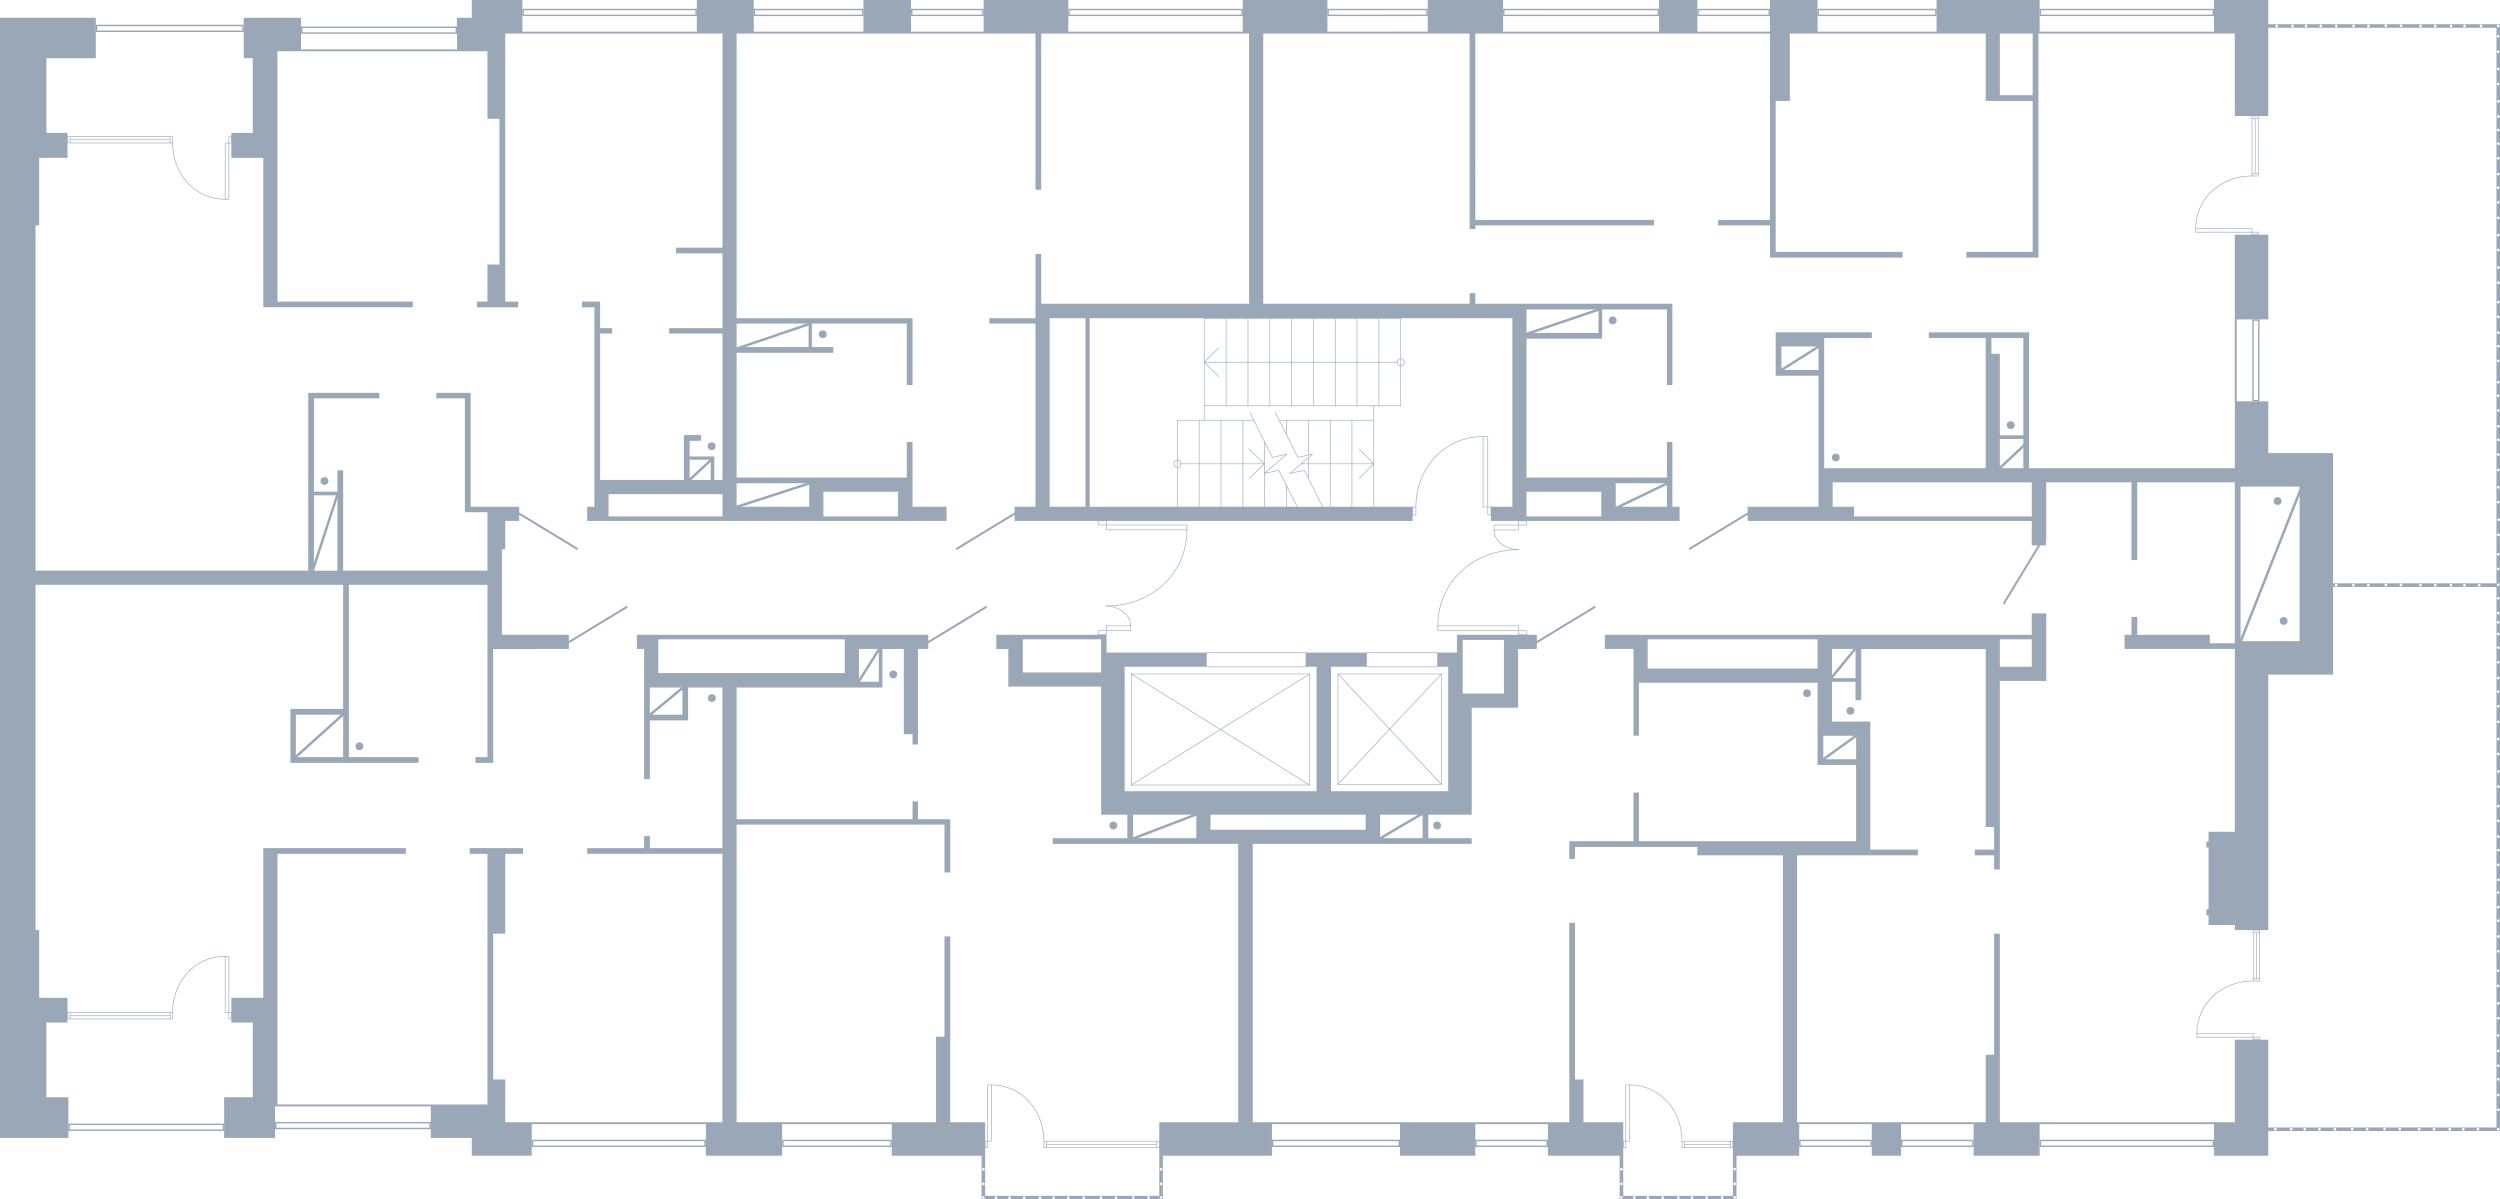 <?xml version="1.0" encoding="utf-8"?>
<!-- Generator: Adobe Illustrator 26.2.1, SVG Export Plug-In . SVG Version: 6.00 Build 0)  -->
<svg version="1.1" xmlns="http://www.w3.org/2000/svg" xmlns:xlink="http://www.w3.org/1999/xlink" x="0px" y="0px"
	 viewBox="0 0 995.779 477.754" style="enable-background:new 0 0 995.779 477.754;" xml:space="preserve">
<style type="text/css">
	.st0{fill:none;stroke:#99A7B6;stroke-width:0.25;stroke-linecap:round;stroke-linejoin:round;stroke-miterlimit:10;}
	.st1{fill:none;stroke:#99A7B6;stroke-width:0.81;stroke-linecap:round;stroke-linejoin:round;stroke-miterlimit:22.926;}
	.st2{fill:#99A7B6;}
	.st3{fill:none;stroke:#99A7B6;stroke-width:0.25;stroke-miterlimit:10;}
	.st4{fill:none;stroke:#99A7B6;stroke-miterlimit:10;}
</style>
<g id="МОП">
	<g>
		<polyline class="st0" points="532.92,312.403 532.92,268.451 574.08,268.451 574.08,312.403 
			532.92,312.403 		"/>
		<line class="st0" x1="532.92" y1="312.403" x2="574.08" y2="268.451"/>
		<line class="st0" x1="532.92" y1="268.451" x2="574.08" y2="312.403"/>
	</g>
	<g>
		<polyline class="st0" points="450.6,312.687 450.6,268.451 521.64,268.451 521.64,312.687 
			450.6,312.687 		"/>
		<line class="st0" x1="450.6" y1="312.687" x2="521.64" y2="268.451"/>
		<line class="st0" x1="450.6" y1="268.451" x2="521.64" y2="312.687"/>
	</g>
	
		<rect x="480.48" y="259.991" transform="matrix(-1 -1.224647e-16 1.224647e-16 -1 1000.68 525.622)" class="st0" width="39.72" height="5.64"/>
	
		<rect x="544.32" y="259.991" transform="matrix(-1 -1.224647e-16 1.224647e-16 -1 1116.96 525.622)" class="st0" width="28.32" height="5.64"/>
	<g>
		<polyline class="st0" points="516.772,202.051 468.992,202.051 468.992,167.379 		"/>
		<polyline class="st0" points="479.664,167.379 479.664,126.958 557.927,126.958 		"/>
		<line class="st0" x1="547.194" y1="167.379" x2="509.534" y2="167.379"/>
		<line class="st0" x1="499.414" y1="167.379" x2="468.992" y2="167.379"/>
		<line class="st0" x1="479.664" y1="161.63" x2="557.927" y2="161.63"/>
		<line class="st0" x1="538.484" y1="202.051" x2="538.484" y2="167.379"/>
		<line class="st0" x1="529.836" y1="202.051" x2="529.836" y2="167.379"/>
		<line class="st0" x1="521.127" y1="190.493" x2="521.127" y2="182.238"/>
		<line class="st0" x1="521.127" y1="181.199" x2="521.127" y2="167.379"/>
		<line class="st0" x1="512.417" y1="202.051" x2="512.417" y2="193.429"/>
		<line class="st0" x1="512.417" y1="173.188" x2="512.417" y2="167.379"/>
		<line class="st0" x1="503.707" y1="202.051" x2="503.707" y2="188.598"/>
		<line class="st0" x1="503.707" y1="188.475" x2="503.707" y2="176.062"/>
		<line class="st0" x1="495.059" y1="202.051" x2="495.059" y2="167.379"/>
		<line class="st0" x1="486.35" y1="202.051" x2="486.35" y2="167.379"/>
		<line class="st0" x1="477.64" y1="202.051" x2="477.64" y2="167.379"/>
		<line class="st0" x1="549.218" y1="126.958" x2="549.218" y2="161.63"/>
		<line class="st0" x1="540.508" y1="126.958" x2="540.508" y2="161.63"/>
		<line class="st0" x1="531.86" y1="126.958" x2="531.86" y2="161.63"/>
		<line class="st0" x1="523.151" y1="126.958" x2="523.151" y2="161.63"/>
		<line class="st0" x1="514.441" y1="126.958" x2="514.441" y2="161.63"/>
		<line class="st0" x1="505.793" y1="126.958" x2="505.793" y2="161.63"/>
		<line class="st0" x1="497.083" y1="126.958" x2="497.083" y2="161.63"/>
		<line class="st0" x1="488.374" y1="126.958" x2="488.374" y2="161.63"/>
		<line class="st0" x1="556.455" y1="144.264" x2="479.664" y2="144.264"/>
		<polyline class="st0" points="485.491,150.073 479.664,144.264 485.491,138.516 		"/>
		<polyline class="st0" points="557.927,142.857 557.375,142.98 556.885,143.286 556.578,143.713 
			556.455,144.264 556.578,144.875 556.885,145.303 557.375,145.609 557.927,145.731 558.479,145.609 
			558.97,145.303 559.277,144.875 559.399,144.264 559.277,143.713 558.97,143.286 558.479,142.98 
			557.927,142.857 		"/>
		<line class="st0" x1="470.405" y1="184.745" x2="503.654" y2="184.745"/>
		<line class="st0" x1="518.244" y1="184.745" x2="547.194" y2="184.745"/>
		<polyline class="st0" points="541.428,178.936 547.194,184.745 541.428,190.493 		"/>
		<polyline class="st0" points="468.992,183.278 468.44,183.4 467.949,183.706 467.643,184.195 467.52,184.745 
			467.643,185.296 467.949,185.785 468.44,186.091 468.992,186.213 469.544,186.091 469.973,185.785 
			470.28,185.296 470.403,184.745 470.28,184.195 469.973,183.706 469.544,183.4 468.992,183.278 		"/>
		<polyline class="st0" points="508.001,164.321 509.534,167.379 516.956,182.177 522.783,180.893 
			513.705,188.598 519.532,187.314 526.892,202.051 528.487,205.169 		"/>
		<polyline class="st0" points="497.819,164.321 499.414,167.379 506.774,182.177 512.601,180.893 
			503.524,188.598 509.35,187.314 516.772,202.051 518.305,205.169 		"/>
		<polyline class="st0" points="497.58,178.936 503.654,184.745 497.58,190.493 		"/>
		<line class="st0" x1="547.194" y1="202.051" x2="547.194" y2="161.63"/>
		<line class="st0" x1="557.927" y1="126.958" x2="557.927" y2="161.63"/>
	</g>
	<g>
		<path class="st0" d="M563.967,201.953c0-15.439,11.274-28.048,26.756-28.048"/>
		
			<rect x="592.594" y="201.93" transform="matrix(-1 -2.723085e-10 2.723085e-10 -1 1186.474 407.012)" class="st0" width="1.286" height="3.152"/>
		
			<rect x="562.68" y="201.953" transform="matrix(-1 -2.645281e-10 2.645281e-10 -1 1126.646 407.058)" class="st0" width="1.286" height="3.152"/>
		
			<rect x="590.723" y="173.905" transform="matrix(-1 -2.785018e-10 2.785018e-10 -1 1183.317 375.829)" class="st0" width="1.871" height="28.019"/>
	</g>
	<g>
		<path class="st0" d="M440.568,241.388c17.696-0,32.189-12.479,32.188-30.351"/>
		<path class="st0" d="M450.365,249.273c0-4.751-5.091-7.885-9.796-7.885"/>
		<rect x="440.642" y="209.104" class="st0" width="32.114" height="1.934"/>
		<rect x="440.642" y="249.274" class="st0" width="9.722" height="1.934"/>
		<rect x="437.4" y="207.459" class="st0" width="3.242" height="1.645"/>
		<rect x="437.4" y="251.208" class="st0" width="3.242" height="1.643"/>
	</g>
	<g>
		<path class="st0" d="M604.875,218.945c-17.683,0-32.166,12.47-32.166,30.329"/>
		<path class="st0" d="M595.085,211.066c0,4.748,5.087,7.88,9.789,7.88"/>
		<rect x="572.709" y="249.274" class="st0" width="32.091" height="1.933"/>
		<rect x="595.085" y="209.133" class="st0" width="9.716" height="1.933"/>
		<rect x="604.8" y="251.207" class="st0" width="3.24" height="1.644"/>
		<rect x="604.8" y="207.491" class="st0" width="3.24" height="1.642"/>
	</g>
</g>
<g id="Двери">
	<line class="st1" x1="206.782" y1="204.565" x2="229.783" y2="218.545"/>
	<line class="st1" x1="404.143" y1="204.565" x2="381.143" y2="218.545"/>
	<line class="st1" x1="696.105" y1="204.565" x2="673.104" y2="218.545"/>
	<line class="st1" x1="812.204" y1="217.235" x2="798.224" y2="240.235"/>
	<line class="st1" x1="612.145" y1="255.776" x2="635.145" y2="241.796"/>
	<line class="st1" x1="369.744" y1="255.776" x2="392.744" y2="241.796"/>
	<line class="st1" x1="226.585" y1="255.776" x2="249.585" y2="241.796"/>
</g>
<g id="Окна">
	<g>
		<path class="st2" d="M181.482,11.134v1.755H120.443v-1.755H181.482 M182.044,10.572h-62.164v2.88h62.164
			V10.572L182.044,10.572z"/>
	</g>
	<g>
		<path class="st2" d="M276.996,4.079v1.755H208.641V4.079H276.996 M277.558,3.517h-69.48v2.88h69.48V3.517
			L277.558,3.517z"/>
	</g>
	<g>
		<path class="st2" d="M343.356,4.079v1.755h-42.555V4.079H343.356 M343.918,3.517h-43.68v2.88h43.68V3.517
			L343.918,3.517z"/>
	</g>
	<g>
		<path class="st2" d="M391.236,4.079v1.755h-27.795V4.079H391.236 M391.798,3.517h-28.92v2.88h28.92V3.517
			L391.798,3.517z"/>
	</g>
	<g>
		<path class="st2" d="M494.437,4.079v1.755h-68.355V4.079H494.437 M494.999,3.517h-69.48v2.88h69.48V3.517
			L494.999,3.517z"/>
	</g>
	<g>
		<path class="st2" d="M568.118,4.068V5.824l-38.837,0.011V4.079L568.118,4.068 M568.68,3.506
			l-39.962,0.011v2.88l39.962-0.011V3.506L568.68,3.506z"/>
	</g>
	<g>
		<path class="st2" d="M704.437,4.079v1.755h-27.795V4.079H704.437 M704.999,3.517h-28.92v2.88h28.92V3.517
			L704.999,3.517z"/>
	</g>
	<g>
		<path class="st2" d="M770.797,4.079v1.755h-46.275V4.079H770.797 M771.359,3.517h-47.4v2.88h47.4V3.517
			L771.359,3.517z"/>
	</g>
	<g>
		<path class="st2" d="M881.316,4.079v1.755h-68.354V4.079H881.316 M881.878,3.517h-69.478v2.88h69.478V3.517
			L881.878,3.517z"/>
	</g>
	<g>
		<path class="st2" d="M881.315,454.535v1.755h-68.354v-1.755H881.315 M881.878,453.973h-69.478v2.88h69.478
			V453.973L881.878,453.973z"/>
	</g>
	<g>
		<path class="st2" d="M557.076,454.534v1.755h-49.875v-1.755H557.076 M557.638,453.971h-51v2.88h51
			V453.971L557.638,453.971z"/>
	</g>
	<g>
		<path class="st2" d="M171.037,447.453v1.755h-60.915v-1.755H171.037 M171.599,446.891h-62.04v2.88h62.04
			V446.891L171.599,446.891z"/>
	</g>
	<g>
		<path class="st2" d="M616.008,454.533v1.755h-27.807v-1.755H616.008 M616.57,453.971h-28.932v2.88h28.932
			V453.971L616.57,453.971z"/>
	</g>
	<g>
		<path class="st2" d="M744.993,454.534v1.755H717.202v-1.755H744.993 M745.556,453.971h-28.916v2.88h28.916
			V453.971L745.556,453.971z"/>
	</g>
	<g>
		<path class="st2" d="M785.557,454.534v1.755h-27.795v-1.755H785.557 M786.119,453.971h-28.92v2.88h28.92
			V453.971L786.119,453.971z"/>
	</g>
	<g>
		<path class="st2" d="M899.426,127.773v31.516h-1.755v-31.516H899.426 M899.988,127.21h-2.88v32.64h2.88
			V127.21L899.988,127.21z"/>
	</g>
	<g>
		<path class="st2" d="M280.595,454.534v1.755h-68.235v-1.755H280.595 M281.158,453.972h-69.36v2.88h69.36
			V453.972L281.158,453.972z"/>
	</g>
	<g>
		<path class="st2" d="M354.637,454.534v1.755h-42.555v-1.755H354.637 M355.199,453.972h-43.68v2.88h43.68
			V453.972L355.199,453.972z"/>
	</g>
	<g>
		<path class="st2" d="M599.251,4.075l61.023,0.004v1.755l-61.023-0.004V4.075 M598.688,3.513v2.88
			l62.147,0.004v-2.88L598.688,3.513L598.688,3.513z"/>
	</g>
	<g>
		<g>
			<path class="st2" d="M96.518,10.42v1.755H38.722v-1.755H96.518 M97.08,9.858H38.16v2.88h58.92V9.858
				L97.08,9.858z"/>
		</g>
	</g>
	<g>
		<g>
			<path class="st2" d="M88.718,448.113v1.755H27.802v-1.755H88.718 M89.28,447.551H27.24v2.88h62.04V447.551
				L89.28,447.551z"/>
		</g>
	</g>
	<g>
		
			<rect x="26.88" y="54.426" transform="matrix(-1 9.236966e-10 -9.236966e-10 -1 54.766 111.373)" class="st3" width="1.006" height="2.521"/>
		<line class="st3" x1="27.886" y1="54.426" x2="67.746" y2="54.426"/>
		<line class="st3" x1="67.746" y1="55.686" x2="27.886" y2="55.686"/>
		<line class="st3" x1="67.746" y1="56.947" x2="27.886" y2="56.947"/>
		<path class="st3" d="M68.751,56.946c0,12.345,8.823,22.426,20.939,22.426"/>
		
			<rect x="91.154" y="54.426" transform="matrix(-1 9.833480e-10 -9.833480e-10 -1 183.314 111.391)" class="st3" width="1.006" height="2.539"/>
		
			<rect x="67.744" y="54.426" transform="matrix(-1 9.535225e-10 -9.535225e-10 -1 136.494 111.372)" class="st3" width="1.006" height="2.521"/>
		
			<rect x="89.689" y="56.969" transform="matrix(-1 9.769677e-10 -9.769677e-10 -1 180.843 136.342)" class="st3" width="1.464" height="22.403"/>
	</g>
	<g>
		
			<rect x="26.88" y="403.324" transform="matrix(-1 -9.236968e-10 9.236968e-10 -1 54.766 809.169)" class="st3" width="1.006" height="2.521"/>
		<line class="st3" x1="27.886" y1="405.845" x2="67.746" y2="405.845"/>
		<line class="st3" x1="67.746" y1="404.585" x2="27.886" y2="404.585"/>
		<line class="st3" x1="67.746" y1="403.324" x2="27.886" y2="403.324"/>
		<path class="st3" d="M68.751,403.325c0-12.345,8.823-22.426,20.939-22.426"/>
		
			<rect x="91.154" y="403.306" transform="matrix(-1 -9.833482e-10 9.833482e-10 -1 183.314 809.151)" class="st3" width="1.006" height="2.539"/>
		
			<rect x="67.744" y="403.325" transform="matrix(-1 -9.526185e-10 9.526185e-10 -1 136.494 809.17)" class="st3" width="1.006" height="2.521"/>
		
			<rect x="89.689" y="380.898" transform="matrix(-1 -9.763467e-10 9.763467e-10 -1 180.843 784.2)" class="st3" width="1.464" height="22.403"/>
	</g>
	<g>
		<rect x="689.234" y="454.561" class="st3" width="1.006" height="2.521"/>
		<line class="st3" x1="689.234" y1="457.081" x2="670.977" y2="457.081"/>
		<line class="st3" x1="670.977" y1="455.821" x2="689.234" y2="455.821"/>
		<line class="st3" x1="670.977" y1="454.561" x2="689.234" y2="454.561"/>
		<path class="st3" d="M669.973,454.561c0-12.345-8.823-22.426-20.939-22.426"/>
		<rect x="646.564" y="454.542" class="st3" width="1.006" height="2.539"/>
		<rect x="669.973" y="454.561" class="st3" width="1.006" height="2.521"/>
		<rect x="647.57" y="432.135" class="st3" width="1.464" height="22.403"/>
	</g>
	<g>
		
			<rect x="898.236" y="369.697" transform="matrix(-9.634639e-10 -1 1 -9.634639e-10 527.782 1269.696)" class="st3" width="1.006" height="2.521"/>
		<line class="st3" x1="899.999" y1="371.46" x2="899.999" y2="389.716"/>
		<line class="st3" x1="898.739" y1="389.716" x2="898.739" y2="371.46"/>
		<line class="st3" x1="897.479" y1="389.716" x2="897.479" y2="371.46"/>
		<path class="st3" d="M897.479,390.721c-12.345,0-22.426,8.823-22.426,20.939"/>
		
			<rect x="898.227" y="412.358" transform="matrix(-1.024924e-09 -1 1 -1.024924e-09 485.103 1312.357)" class="st3" width="1.006" height="2.539"/>
		
			<rect x="898.236" y="388.957" transform="matrix(-9.941939e-10 -1 1 -9.941939e-10 508.522 1288.956)" class="st3" width="1.006" height="2.521"/>
		
			<rect x="885.522" y="401.19" transform="matrix(-1.023549e-09 -1 1 -1.023549e-09 473.863 1298.646)" class="st3" width="1.464" height="22.403"/>
	</g>
	<g>
		
			<rect x="897.756" y="45.453" transform="matrix(-9.634639e-10 -1 1 -9.634639e-10 851.546 944.972)" class="st3" width="1.006" height="2.521"/>
		<line class="st3" x1="899.519" y1="47.216" x2="899.519" y2="69.076"/>
		<line class="st3" x1="896.999" y1="69.076" x2="896.999" y2="47.216"/>
		<path class="st3" d="M896.999,70.081c-12.345,0-22.426,8.823-22.426,20.939"/>
		
			<rect x="897.747" y="91.718" transform="matrix(-1.033962e-09 -1 1 -1.033962e-09 805.263 991.237)" class="st3" width="1.006" height="2.539"/>
		
			<rect x="897.756" y="68.317" transform="matrix(-1.003232e-09 -1 1 -1.003232e-09 828.682 967.836)" class="st3" width="1.006" height="2.521"/>
		
			<rect x="885.042" y="80.55" transform="matrix(-1.017338e-09 -1 1 -1.017338e-09 794.023 977.526)" class="st3" width="1.464" height="22.403"/>
	</g>
	<g>
		<rect x="460.753" y="454.561" class="st3" width="1.006" height="2.521"/>
		<line class="st3" x1="460.753" y1="457.081" x2="416.801" y2="457.081"/>
		<line class="st3" x1="416.801" y1="455.821" x2="460.753" y2="455.821"/>
		<line class="st3" x1="416.801" y1="454.561" x2="460.753" y2="454.561"/>
		<path class="st3" d="M415.796,454.561c0-12.345-8.823-22.426-20.939-22.426"/>
		<rect x="392.387" y="454.542" class="st3" width="1.006" height="2.539"/>
		<rect x="415.797" y="454.561" class="st3" width="1.006" height="2.521"/>
		<rect x="393.393" y="432.135" class="st3" width="1.464" height="22.403"/>
	</g>
	<line class="st3" x1="898.259" y1="69.076" x2="898.259" y2="47.216"/>
</g>
<g id="Стены">
	<line class="st4" x1="292.484" y1="139.195" x2="323.217" y2="128.75"/>
	<line class="st4" x1="292.484" y1="202.202" x2="323.004" y2="192.324"/>
	<line class="st4" x1="124.303" y1="228.011" x2="134.588" y2="196.472"/>
	<line class="st4" x1="728.819" y1="270.79" x2="740.52" y2="256.521"/>
	<line class="st4" x1="643.2" y1="202.58" x2="664.5" y2="192.324"/>
	<line class="st4" x1="725.16" y1="303.236" x2="742.139" y2="291.005"/>
	<line class="st4" x1="450.411" y1="334.354" x2="477.335" y2="324.062"/>
	<line class="st4" x1="273.718" y1="192.005" x2="283.801" y2="182.659"/>
	<line class="st4" x1="708.956" y1="147.763" x2="725.46" y2="137.348"/>
	<line class="st4" x1="795.898" y1="187.088" x2="806.539" y2="177.038"/>
	<line class="st4" x1="548.88" y1="334.439" x2="567.118" y2="323.708"/>
	<line class="st4" x1="341.786" y1="271.847" x2="350.401" y2="258.17"/>
	<line class="st4" x1="258.239" y1="285.248" x2="272.728" y2="273.293"/>
	<line class="st4" x1="117.145" y1="302.082" x2="137.82" y2="283.489"/>
	<line class="st4" x1="606.778" y1="133.448" x2="637.764" y2="122.964"/>
	<line class="st4" x1="891.299" y1="258.49" x2="919.079" y2="188.051"/>
	<g>
		<polygon class="st2" points="812.399,447.011 796.56,447.011 796.56,421.62 796.56,420.13 
			796.56,371.89 794.279,371.89 794.279,420.13 790.92,420.13 790.92,447.011 786.121,447.011 
			786.121,460.331 812.399,460.331 812.399,447.763 881.878,447.763 881.878,447.013 812.399,447.013 		"/>
		<polygon class="st2" points="757.199,447.011 745.556,447.011 745.556,447.011 716.64,447.011 
			716.64,447.761 745.556,447.761 745.556,460.331 757.199,460.331 757.199,447.761 786.119,447.761 
			786.119,447.011 757.199,447.011 		"/>
		<rect x="557.638" y="447.011" class="st2" width="30" height="13.32"/>
		<path class="st2" d="M506.638,447.011h-7.665v-110.88h44.987H546.12h1.32h2.28h36.48v-2.28h-17.282
			v-9.36h17.282v-1.64v-0.52v-40.44h12.84h1.817h3.822v-23.4h6.24v-0.019h1.225v-5.621h-1.225
			v-0.001h-11.617h-0.263h-16.44h-2.28v2.04v5.04h-7.68v5.64h4.2v49.56h-46.68v-49.56h14.16
			v-5.64h-14.16h-5.76h-4.2v5.64h4.2v49.56h-76.44v-49.56h32.52v-5.64h-32.52h-5.76h-1.44
			v-7.08h-1.902h-0.258h-31.2h-0.929h-3.849h-0.983h-4.8v5.64h4.8v9.36v1.87v3.77h36.96v51
			h1.08h1.08h8.28v9.36h-29.76v2.28h57.24h1.366h15.314v110.88h-31.44v13.32h0v16.007
			h-69.36v-16.007v-12.145v-1.175h-13.919v-32.749v-1.331v-39.961h-2.28v39.961h-3.36v34.08h-17.641
			v0.001h-43.68v0.75h43.68v12.569h35.783v17.424h0.873h0.544h69.36h1.38h0.037v-17.424h43.462
			v-12.57h51v-0.75h-51V447.011z M482.16,330.491v-6h61.8v6H482.16z M566.638,333.851h-16.918
			v-9.36h16.918V333.851z M582.6,264.85v-3.719v-1.2v-5.04h16.44v2.16v1.44v17.76h-16.44
			v-10.68V264.85z M407.4,267.851v-13.2h31.2v13.2H407.4z M451.32,333.851v-9.36h25.2v6v1.476
			v1.884H451.32z M391.691,477.506c-0.3,0-0.544-0.244-0.544-0.544s0.244-0.544,0.544-0.544
			s0.544,0.243,0.544,0.544S391.991,477.506,391.691,477.506z M391.691,472.111
			c-0.3,0-0.544-0.244-0.544-0.544s0.244-0.544,0.544-0.544s0.544,0.243,0.544,0.544
			S391.991,472.111,391.691,472.111z M391.691,466.248c-0.3,0-0.544-0.244-0.544-0.544
			s0.244-0.544,0.544-0.544s0.544,0.243,0.544,0.544S391.991,466.248,391.691,466.248z M396.697,477.59
			c-0.3,0-0.544-0.243-0.544-0.544s0.244-0.544,0.544-0.544s0.544,0.244,0.544,0.544
			S396.997,477.59,396.697,477.59z M402.092,477.59c-0.3,0-0.544-0.243-0.544-0.544
			s0.244-0.544,0.544-0.544s0.544,0.244,0.544,0.544S402.392,477.59,402.092,477.59z M407.954,477.59
			c-0.3,0-0.544-0.243-0.544-0.544s0.244-0.544,0.544-0.544s0.544,0.244,0.544,0.544
			S408.255,477.59,407.954,477.59z M414.243,477.59c-0.3,0-0.544-0.243-0.544-0.544
			s0.244-0.544,0.544-0.544s0.544,0.244,0.544,0.544S414.543,477.59,414.243,477.59z M419.638,477.59
			c-0.3,0-0.544-0.243-0.544-0.544s0.244-0.544,0.544-0.544s0.544,0.244,0.544,0.544
			S419.939,477.59,419.638,477.59z M425.501,477.59c-0.3,0-0.544-0.243-0.544-0.544
			s0.244-0.544,0.544-0.544s0.544,0.244,0.544,0.544S425.801,477.59,425.501,477.59z M431.666,477.59
			c-0.3,0-0.544-0.243-0.544-0.544s0.244-0.544,0.544-0.544s0.544,0.244,0.544,0.544
			S431.966,477.59,431.666,477.59z M438.548,477.59c-0.3,0-0.544-0.243-0.544-0.544
			s0.244-0.544,0.544-0.544s0.544,0.244,0.544,0.544S438.849,477.59,438.548,477.59z M444.486,477.59
			c-0.3,0-0.544-0.243-0.544-0.544s0.243-0.544,0.544-0.544s0.544,0.244,0.544,0.544
			S444.787,477.59,444.486,477.59z M451.424,477.506c-0.3,0-0.544-0.244-0.544-0.544
			s0.244-0.544,0.544-0.544s0.544,0.243,0.544,0.544S451.725,477.506,451.424,477.506z M457.473,477.506
			c-0.3,0-0.544-0.244-0.544-0.544s0.244-0.544,0.544-0.544s0.544,0.243,0.544,0.544
			S457.773,477.506,457.473,477.506z M462.437,477.506c-0.3,0-0.544-0.244-0.544-0.544
			s0.244-0.544,0.544-0.544s0.544,0.243,0.544,0.544S462.738,477.506,462.437,477.506z M462.437,472.111
			c-0.3,0-0.544-0.244-0.544-0.544s0.244-0.544,0.544-0.544s0.544,0.243,0.544,0.544
			S462.738,472.111,462.437,472.111z M462.437,466.248c-0.3,0-0.544-0.244-0.544-0.544
			s0.244-0.544,0.544-0.544s0.544,0.243,0.544,0.544S462.738,466.248,462.437,466.248z"/>
		<polygon class="st2" points="211.798,447.011 201.24,447.011 201.24,429.971 196.44,429.971 
			196.44,371.891 201.24,371.891 201.24,340.091 208.32,340.091 208.32,337.811 201.24,337.811 
			194.16,337.811 187.08,337.811 187.08,340.091 194.16,340.091 194.16,368.651 194.16,371.891 
			194.16,429.971 194.16,431.427 194.16,439.931 171.6,439.931 171.6,439.931 109.559,439.931 
			109.559,439.931 102.06,439.931 102.06,439.93 110.52,439.93 110.52,398.527 110.52,397.451 
			110.52,340.091 161.64,340.091 161.64,337.811 110.52,337.811 109.228,337.811 104.88,337.811 
			104.88,397.451 104.242,397.451 100.68,397.451 92.16,397.451 92.16,407.291 100.68,407.291 
			100.68,437.051 89.28,437.051 89.28,439.931 89.28,441.318 89.28,453.251 109.559,453.251 
			109.559,440.681 171.6,440.681 171.6,453.251 187.921,453.251 187.921,460.331 211.798,460.331 
			211.798,447.762 281.158,447.762 281.158,447.012 211.798,447.012 		"/>
		<path class="st2" d="M18.48,407.291h8.4v-9.84H15.6v-27h-1.44V232.931h122.52v49.451h-18.841
			h-0.695h-1.466v19.187v0.798v1.482h21.002v0.002h30v-2.28h-27.72v-68.64h55.2v23.809v1.751v43.08
			H189.36v2.28h4.8h0.77h1.51v-45.36h1.89h1.59H225.36v-0.019h1.225l0-5.621H225.36v-0.001
			h-25.44v-34.08h1.32v-11.28h4.32v-0.001h1.222v-5.621h-1.222v-0.018h-6.587h-4.813h-6.72
			v-43.2v-0.8v-1.36h-13.68v2.16h11.4v45.36h1.635h0.645h6.72v2.34v1.14v10.344v0.936
			v8.52h-57.48v-39.96h-2.28v8.52h-9.36v-37.2h26.04v-2.16h-26.04h-0.853h-1.427v70.8
			H14.16V89.771h1.44V62.891h0.95h1.93h8.4V52.931h-8.4V23.171h19.68V7.091H15.6h-1.32
			H0V88.091v1.68v280.68v22.2v60.6h2.88h12.72H27.24v-11.933v-1.387v-2.88h-8.76V407.291z
			 M117.839,284.662h18.841v16.907h-18.841V284.662z M125.04,197.289h9.36v30.002h-9.36V197.289z"/>
		<polygon class="st2" points="104.88,122.378 109.838,122.378 110.52,122.378 164.4,122.378 
			164.4,120.131 110.52,120.131 110.52,62.891 110.52,61.447 110.52,57.251 110.52,52.931 
			110.52,20.412 119.88,20.412 182.044,20.412 182.044,19.662 119.88,19.662 119.88,7.091 
			109.86,7.091 107.803,7.091 97.08,7.091 97.08,23.171 100.68,23.171 100.68,52.931 92.16,52.931 
			92.16,62.891 104.88,62.891 		"/>
		<circle class="st2" cx="129.24" cy="191.591" r="1.56"/>
		<circle class="st2" cx="283.44" cy="177.74" r="1.56"/>
		<circle class="st2" cx="327.72" cy="133.144" r="1.56"/>
		<circle class="st2" cx="642.36" cy="127.612" r="1.56"/>
		<circle class="st2" cx="731.22" cy="182.231" r="1.56"/>
		<circle class="st2" cx="800.88" cy="169.331" r="1.56"/>
		<circle class="st2" cx="907.199" cy="199.57" r="1.56"/>
		<circle class="st2" cx="909.599" cy="247.33" r="1.56"/>
		<circle class="st2" cx="737.04" cy="283.151" r="1.56"/>
		<circle class="st2" cx="719.76" cy="276.131" r="1.56"/>
		<path class="st2" d="M715.799,340.69h26.88h1.848h19.391v-2.28h-18.96v-33.72v-0.527v-11.113v-4.13
			v-1.509h-15.24v-15.841h9.361v7.321h2.28v-20.4h49.56v7.08v5.64v58.199h3.36v9h-7.68v2.28
			h7.68v5.64h2.28v-16.92h0.001v-58.199h12.72h2.88h2.88v-26.881h-5.76v8.521h-12.72h-3.36
			h-0.837h-1.443h-65.666h-1.294h-67.68h-1.32h-2.723h-1.597h-11.4v5.632h11.4v7.808v1.514v3.295
			v0.831v21.093h2.16v-21.093h71.16v19.074h-0.001v11.407v1.22v1.059h15.36v30.36h-30.709v0.001
			h-31.191h-1.339h-23.281v-19.342h-2.16v19.342h-25.56v0.687v1.593v4.81h2.28v-4.81h48.721v3.36
			h34.08v106.32h-19.92v1.149h-0.006v28.152h-43.681v-15.98h0.006v-13.32h-15.84v-17.04h-3.36
			v-62.401h-2.28v62.401v1.2v15.84h-8.51v0h-28.932v0.75h28.932v12.57h28.567v17.397h0.873
			h0.544h43.681h1.38h0.037v-17.397h24.988v-13.32h-0.84V340.69z M809.28,254.643v10.928h-12.72
			v-10.928H809.28z M739.08,270.12h-9.361v-11.63h9.361V270.12z M656.28,266.291v-11.64h67.68v2.689
			v1.151v7.8H656.28z M726.239,302.412v-9.361h3.48h9.6v9.361H726.239z M645.845,477.48
			c-0.3,0-0.544-0.244-0.544-0.544s0.244-0.544,0.544-0.544s0.544,0.243,0.544,0.544
			S646.146,477.48,645.845,477.48z M645.845,472.084c-0.3,0-0.544-0.244-0.544-0.544
			s0.244-0.544,0.544-0.544s0.544,0.243,0.544,0.544S646.146,472.084,645.845,472.084z M645.845,466.222
			c-0.3,0-0.544-0.244-0.544-0.544s0.244-0.544,0.544-0.544s0.544,0.243,0.544,0.544
			S646.146,466.222,645.845,466.222z M650.971,477.563c-0.3,0-0.544-0.243-0.544-0.544
			s0.243-0.544,0.544-0.544s0.544,0.244,0.544,0.544S651.272,477.563,650.971,477.563z M656.367,477.563
			c-0.3,0-0.544-0.243-0.544-0.544s0.244-0.544,0.544-0.544s0.544,0.244,0.544,0.544
			S656.667,477.563,656.367,477.563z M662.229,477.563c-0.3,0-0.544-0.243-0.544-0.544
			s0.244-0.544,0.544-0.544s0.544,0.244,0.544,0.544S662.53,477.563,662.229,477.563z M668.518,477.563
			c-0.3,0-0.544-0.243-0.544-0.544s0.244-0.544,0.544-0.544s0.544,0.244,0.544,0.544
			S668.818,477.563,668.518,477.563z M673.913,477.563c-0.3,0-0.544-0.243-0.544-0.544
			s0.244-0.544,0.544-0.544s0.544,0.244,0.544,0.544S674.214,477.563,673.913,477.563z M679.776,477.563
			c-0.3,0-0.544-0.243-0.544-0.544s0.244-0.544,0.544-0.544s0.544,0.244,0.544,0.544
			S680.076,477.563,679.776,477.563z M685.94,477.563c-0.3,0-0.544-0.243-0.544-0.544
			s0.244-0.544,0.544-0.544s0.544,0.244,0.544,0.544S686.241,477.563,685.94,477.563z M690.912,477.48
			c-0.3,0-0.544-0.244-0.544-0.544s0.244-0.544,0.544-0.544s0.544,0.243,0.544,0.544
			S691.212,477.48,690.912,477.48z M690.912,472.084c-0.3,0-0.544-0.244-0.544-0.544
			s0.244-0.544,0.544-0.544s0.544,0.243,0.544,0.544S691.212,472.084,690.912,472.084z M690.912,466.222
			c-0.3,0-0.544-0.244-0.544-0.544s0.244-0.544,0.544-0.544s0.544,0.243,0.544,0.544
			S691.212,466.222,690.912,466.222z"/>
		<circle class="st2" cx="572.4" cy="328.811" r="1.56"/>
		<circle class="st2" cx="443.449" cy="328.811" r="1.56"/>
		<circle class="st2" cx="355.8" cy="268.63" r="1.56"/>
		<circle class="st2" cx="283.56" cy="278.051" r="1.56"/>
		<path class="st2" d="M293.4,328.451h82.8v19.049h2.28v-21.209h-0.539h-1.741h-10.56v-7.081h-2.16
			v7.081h-70.08v-52.44h43.08h1.795h3.308H342.12h9.36v-2.28h-0.002v-13.08H360v33.96h3.48v4.079
			h2.16v-4.079v-1.145v-32.815h2.88v-0.018h1.224l0-5.621l-1.224-0v-0.001h-31.573h-0.468
			h-74.28h-1.612h-2.003h-2.026h-2.88v5.64h2.88v9.6v1.284v3.264v1.213v36.48h2.28v-23.4
			h15.116v-0.051h0.122v-13.029h13.682v63.96h-28.92v-4.8h-2.28v4.8h-22.68v2.28h53.88
			v106.92h-6.602v13.32h30.361v-13.32h-18.119V328.451z M350.039,271.571H342.12v-13.08h7.919V271.571z
			 M262.2,254.651h74.28v2.4v1.44v9.6h-74.28V254.651z M271.799,284.651h-12.959v-10.8h12.959
			V284.651z"/>
		<circle class="st2" cx="143.16" cy="297.251" r="1.56"/>
		<path class="st2" d="M993.738,9.633h-90.258V0.011h-21.601v12.596h-69.479V0.011h-41.04v12.596h-47.4
			V0.011h-18.96v12.596h-28.92V0.011h-15.244v12.596l-62.148-0.004V0.007l-30.008-0.007v12.596
			l-39.962,0.011V0.011h-33.719v12.596h-69.48V0.011H391.798v12.596h-28.92V0.011h-18.96v12.596h-43.68
			V0.011h-22.68v12.596h-69.48V0.011h-20.158v7.08h-5.935l0.093,13.321h12.081V47.291h4.8v58.08
			h-4.8v14.76h-4.2v2.28h4.2h7.08h5.16v-2.28h-5.16V107.972v-2.601V47.291v-1V20.412
			v-1.788v-5.267h6.838h69.48h10.202v85.294h-18.48v2.28h18.48v29.76h-21.24v2.16h21.24v58.32
			h-3.239v-8.041v-0.471v-0.85h-9.843v-6.24h4.56v-2.28h-4.56h-1.14h-1.14v17.882h-33.358v-58.32
			h4.8v-2.16h-4.8v-8.28v-0.708v-1.572h-7.2v2.28h4.92v68.76v1.14v3.321v1.179v5.04h-2.88
			v5.64h2.88h1.482h3.555h0.603h45.36h3.603h0.33h1.707h33.864h0.696h29.76h0.792h3.408h1.56
			h13.56v-5.64h-13.56v-6v-1.242v-3.561v-0.832v-14.166h-2.28v14.166h-33.24v-0.006h-5.64v0.006
			h-28.92V140.531h38.52v-2.28h-8.52v-9.36h37.8v24.48h2.28v-24.48v-0.747v-1.413h-70.08
			V13.357h6.838h43.68h18.96h28.92h20.642v62.254h2.28V13.357h10.799h69.48h2.521V120.971h-63.481
			h-1.68h-14.279h-1.937h-1.423v-19.8h-2.28v19.8v0.702v5.058h-18.36v2.16h18.36v72.96h-7.08
			v0.018h-1.217v5.621h1.217v0.001h157.32v-5.64h-128.641v-75.12h168.361v75.12H593.88v5.64h11.64h2.52
			h29.76h0.702h4.315h0.744H669v-5.64h-2.88v-25.8h-2.16v14.16h-20.4h-1.14h-34.38v-55.322
			h28.667h0.414h1.037v-11.638h25.802v30.12H666.12v-30.12v-0.732v-1.548h-58.08h-2.28H587.639v-4.201
			h-2.28v4.201h-82.199V13.357h25.558l39.962-0.011l16.68,0.004v77.861h2.28v-1.44h71.159v-2.16
			h-71.159V13.35l11.048,0.002l0,0l62.148,0.004h15.244h28.92v74.254h-20.64v2.16h20.64v12.84
			h0.973h1.306h50.52v-2.28H707.279V40.211h5.641V13.357h11.039h47.4h19.561v26.854h4.624h1.016
			h13.074v60.12h-26.394v2.28h26.394H810.5h1.425v-89.254h0.474h69.479h8.27v26.854h0.011v5.999h13.32
			V13.357v-1.526v-0.78h90.258h0.624v221.303l-65.082-0v-51.863H916.55h-0.59h-12.48v-20.64
			h-12.581v-32.64h12.581V93.49h-13.331v33.72v0v32.641h0.011v26.64h-75.12h-0.655h-6.186
			v-54.121h-1.578h-0.702h-23.974h-13.675v2.28h13.675h8.974v6.24v0.777v44.823h-60.96h-1.508h-1.852
			v-51.841h18.959v-2.28h-21.239v0.001h-17.04v5.158h-0.002v12.12h1.25h1.03h14.762v36.842v2.7
			v12.66h-27v0.018h-1.215v5.621h1.215v0.001h37.32h3.84h70.8v8.519h-0.001v1.225h5.621v-1.225
			h0.14v-23.879v-0.001h33.959v30.96h2.28V192.13h38.88v1.68v61.56v0.362v0.478h-9.96v-3.359h-28.92
			v-7.081h-2.28v7.081h-2.759v5.64h33.959v-0.001h9.96v9v1.2v62.629h-10.456v3.879h-0.884v2.407
			h0.884v24.54h-0.884v2.407h0.884v3.886h10.456v2.011h13.32V268.69h12.48h2.52h10.8v-34.92
			l65.082,0v215.303h-90.882v-2.062v-32.881h-13.319v32.881h-8.281v13.32h21.601v-4.2v-5.641
			h92.299V11.05v-0.317V9.633H993.738z M274.678,183.129h8.403v8.041h-8.403V183.129z M242.4,205.691
			v-8.88h45.36v8.88H242.4z M357.72,195.851v9.84h-29.76v-2.494v-1.346v-6H357.72z M322.32,192.491
			v9.36h-28.92v-9.36H322.32z M322.078,128.891v9.36h-28.678v-9.36H322.078z M432.359,201.851
			h-14.279v-75.12h14.279V201.851z M663.96,192.491v9.36h-20.4v-6v-1.332v-2.028H663.96z
			 M637.8,195.851v9.84h-29.76v-1.38v-2.46v-6H637.8z M636.707,123.251v9.358h-28.667v-5.878v-1.649
			v-1.831H636.707z M809.634,37.93h-13.074V13.357h13.074V37.93z M906.848,10.885
			c-0.3,0-0.544-0.243-0.544-0.544s0.244-0.544,0.544-0.544s0.544,0.244,0.544,0.544
			S907.148,10.885,906.848,10.885z M913.136,10.885c-0.3,0-0.544-0.243-0.544-0.544
			s0.244-0.544,0.544-0.544s0.544,0.244,0.544,0.544S913.436,10.885,913.136,10.885z M918.531,10.885
			c-0.3,0-0.544-0.243-0.544-0.544s0.244-0.544,0.544-0.544s0.544,0.244,0.544,0.544
			S918.832,10.885,918.531,10.885z M924.394,10.885c-0.3,0-0.544-0.243-0.544-0.544
			s0.244-0.544,0.544-0.544s0.544,0.244,0.544,0.544S924.694,10.885,924.394,10.885z M930.558,10.885
			c-0.3,0-0.544-0.243-0.544-0.544s0.244-0.544,0.544-0.544s0.544,0.244,0.544,0.544
			S930.859,10.885,930.558,10.885z M937.441,10.885c-0.3,0-0.544-0.243-0.544-0.544
			s0.244-0.544,0.544-0.544s0.544,0.244,0.544,0.544S937.742,10.885,937.441,10.885z M943.379,10.885
			c-0.3,0-0.544-0.243-0.544-0.544s0.244-0.544,0.544-0.544s0.544,0.244,0.544,0.544
			S943.68,10.885,943.379,10.885z M950.317,10.802c-0.3,0-0.544-0.243-0.544-0.544
			s0.244-0.544,0.544-0.544s0.544,0.243,0.544,0.544S950.618,10.802,950.317,10.802z M956.366,10.802
			c-0.3,0-0.544-0.243-0.544-0.544s0.244-0.544,0.544-0.544s0.544,0.243,0.544,0.544
			S956.666,10.802,956.366,10.802z M964.126,10.885c-0.3,0-0.544-0.243-0.544-0.544
			s0.243-0.544,0.544-0.544s0.544,0.244,0.544,0.544S964.426,10.885,964.126,10.885z M969.988,10.885
			c-0.3,0-0.544-0.243-0.544-0.544s0.243-0.544,0.544-0.544s0.544,0.244,0.544,0.544
			S970.289,10.885,969.988,10.885z M976.276,10.885c-0.3,0-0.544-0.243-0.544-0.544
			s0.243-0.544,0.544-0.544s0.544,0.244,0.544,0.544S976.577,10.885,976.276,10.885z M981.672,10.885
			c-0.3,0-0.544-0.243-0.544-0.544s0.244-0.544,0.544-0.544s0.544,0.244,0.544,0.544
			S981.972,10.885,981.672,10.885z M988.204,10.885c-0.3,0-0.544-0.243-0.544-0.544
			s0.244-0.544,0.544-0.544s0.544,0.244,0.544,0.544S988.504,10.885,988.204,10.885z M709.558,147.368
			v-9.358h14.762v9.358H709.558z M793.199,134.65h12.72v38.76h-9.359v-32.52h-3.361V134.65z
			 M796.56,174.85h9.359v11.641h-9.359V174.85z M809.28,205.691h-70.8v-3.84h-8.52v-9.72h79.32
			V205.691z M892.439,255.37v-61.56h7.56h3.48h12.48v61.56H892.439z M930.531,233.605
			c-0.3,0-0.544-0.243-0.544-0.544s0.244-0.544,0.544-0.544s0.544,0.244,0.544,0.544
			S930.832,233.605,930.531,233.605z M937.414,233.605c-0.3,0-0.544-0.243-0.544-0.544
			s0.244-0.544,0.544-0.544s0.544,0.244,0.544,0.544S937.715,233.605,937.414,233.605z M943.352,233.605
			c-0.3,0-0.544-0.243-0.544-0.544s0.243-0.544,0.544-0.544s0.544,0.244,0.544,0.544
			S943.653,233.605,943.352,233.605z M950.291,233.522c-0.3,0-0.544-0.244-0.544-0.544
			s0.244-0.544,0.544-0.544s0.544,0.243,0.544,0.544S950.591,233.522,950.291,233.522z M956.339,233.522
			c-0.3,0-0.544-0.244-0.544-0.544s0.243-0.544,0.544-0.544s0.544,0.243,0.544,0.544
			S956.639,233.522,956.339,233.522z M964.099,233.605c-0.3,0-0.544-0.243-0.544-0.544
			s0.243-0.544,0.544-0.544s0.544,0.244,0.544,0.544S964.399,233.605,964.099,233.605z M969.961,233.605
			c-0.3,0-0.544-0.243-0.544-0.544s0.243-0.544,0.544-0.544s0.544,0.244,0.544,0.544
			S970.261,233.605,969.961,233.605z M976.249,233.605c-0.3,0-0.544-0.243-0.544-0.544
			s0.243-0.544,0.544-0.544s0.544,0.244,0.544,0.544S976.55,233.605,976.249,233.605z M981.645,233.605
			c-0.3,0-0.544-0.243-0.544-0.544s0.244-0.544,0.544-0.544s0.544,0.244,0.544,0.544
			S981.945,233.605,981.645,233.605z M987.507,233.605c-0.3,0-0.544-0.243-0.544-0.544
			s0.243-0.544,0.544-0.544s0.544,0.244,0.544,0.544S987.808,233.605,987.507,233.605z M906.323,450.325
			c-0.3,0-0.544-0.243-0.544-0.544s0.244-0.544,0.544-0.544s0.544,0.244,0.544,0.544
			S906.624,450.325,906.323,450.325z M912.611,450.325c-0.3,0-0.544-0.243-0.544-0.544
			s0.244-0.544,0.544-0.544s0.544,0.244,0.544,0.544S912.912,450.325,912.611,450.325z M918.007,450.325
			c-0.3,0-0.544-0.243-0.544-0.544s0.244-0.544,0.544-0.544s0.544,0.244,0.544,0.544
			S918.307,450.325,918.007,450.325z M923.869,450.325c-0.3,0-0.544-0.243-0.544-0.544
			s0.244-0.544,0.544-0.544s0.544,0.244,0.544,0.544S924.17,450.325,923.869,450.325z M930.034,450.325
			c-0.3,0-0.544-0.243-0.544-0.544s0.244-0.544,0.544-0.544s0.544,0.244,0.544,0.544
			S930.334,450.325,930.034,450.325z M936.917,450.325c-0.3,0-0.544-0.243-0.544-0.544
			s0.244-0.544,0.544-0.544s0.544,0.244,0.544,0.544S937.217,450.325,936.917,450.325z M942.855,450.325
			c-0.3,0-0.544-0.243-0.544-0.544s0.243-0.544,0.544-0.544s0.544,0.244,0.544,0.544
			S943.155,450.325,942.855,450.325z M949.793,450.242c-0.3,0-0.544-0.244-0.544-0.544
			s0.244-0.544,0.544-0.544s0.544,0.243,0.544,0.544S950.094,450.242,949.793,450.242z M955.842,450.242
			c-0.3,0-0.544-0.244-0.544-0.544s0.243-0.544,0.544-0.544s0.544,0.243,0.544,0.544
			S956.142,450.242,955.842,450.242z M963.602,450.325c-0.3,0-0.544-0.243-0.544-0.544
			s0.243-0.544,0.544-0.544s0.544,0.244,0.544,0.544S963.902,450.325,963.602,450.325z M969.464,450.325
			c-0.3,0-0.544-0.243-0.544-0.544s0.243-0.544,0.544-0.544s0.544,0.244,0.544,0.544
			S969.764,450.325,969.464,450.325z M975.752,450.325c-0.3,0-0.544-0.243-0.544-0.544
			s0.243-0.544,0.544-0.544s0.544,0.244,0.544,0.544S976.052,450.325,975.752,450.325z M981.148,450.325
			c-0.3,0-0.544-0.243-0.544-0.544s0.244-0.544,0.544-0.544s0.544,0.244,0.544,0.544
			S981.448,450.325,981.148,450.325z M987.01,450.325c-0.3,0-0.544-0.243-0.544-0.544
			s0.243-0.544,0.544-0.544s0.544,0.244,0.544,0.544S987.31,450.325,987.01,450.325z M995.07,9.798
			c0.3,0,0.544,0.244,0.544,0.544s-0.243,0.544-0.544,0.544s-0.544-0.243-0.544-0.544
			S994.77,9.798,995.07,9.798z M995.07,13.907c0.3,0,0.544,0.244,0.544,0.544
			s-0.244,0.544-0.544,0.544s-0.544-0.243-0.544-0.544S994.77,13.907,995.07,13.907z M995.07,20.072
			c0.3,0,0.544,0.244,0.544,0.544s-0.244,0.544-0.544,0.544s-0.544-0.243-0.544-0.544
			S994.77,20.072,995.07,20.072z M995.07,26.955c0.3,0,0.544,0.244,0.544,0.544
			s-0.244,0.544-0.544,0.544s-0.544-0.243-0.544-0.544S994.77,26.955,995.07,26.955z M995.07,32.893
			c0.3,0,0.544,0.243,0.544,0.544s-0.244,0.544-0.544,0.544s-0.544-0.243-0.544-0.544
			S994.77,32.893,995.07,32.893z M995.07,51.269c0.3,0,0.544,0.244,0.544,0.544
			s-0.244,0.544-0.544,0.544s-0.544-0.243-0.544-0.544S994.77,51.269,995.07,51.269z M995.07,56.665
			c0.3,0,0.544,0.244,0.544,0.544s-0.244,0.544-0.544,0.544s-0.544-0.243-0.544-0.544
			S994.77,56.665,995.07,56.665z M995.07,62.527c0.3,0,0.544,0.244,0.544,0.544
			s-0.244,0.544-0.544,0.544s-0.544-0.243-0.544-0.544S994.77,62.527,995.07,62.527z M995.07,68.815
			c0.3,0,0.544,0.244,0.544,0.544s-0.244,0.544-0.544,0.544s-0.544-0.243-0.544-0.544
			S994.77,68.815,995.07,68.815z M995.07,74.211c0.3,0,0.544,0.244,0.544,0.544
			s-0.244,0.544-0.544,0.544s-0.544-0.243-0.544-0.544S994.77,74.211,995.07,74.211z M995.07,80.073
			c0.3,0,0.544,0.244,0.544,0.544s-0.244,0.544-0.544,0.544s-0.544-0.243-0.544-0.544
			S994.77,80.073,995.07,80.073z M995.07,86.238c0.3,0,0.544,0.244,0.544,0.544
			s-0.244,0.544-0.544,0.544s-0.544-0.243-0.544-0.544S994.77,86.238,995.07,86.238z M995.07,93.121
			c0.3,0,0.544,0.244,0.544,0.544s-0.244,0.544-0.544,0.544s-0.544-0.243-0.544-0.544
			S994.77,93.121,995.07,93.121z M995.07,99.059c0.3,0,0.544,0.244,0.544,0.544
			s-0.244,0.544-0.544,0.544s-0.544-0.243-0.544-0.544S994.77,99.059,995.07,99.059z M995.07,119.805
			c0.3,0,0.544,0.243,0.544,0.544s-0.244,0.544-0.544,0.544s-0.544-0.243-0.544-0.544
			S994.77,119.805,995.07,119.805z M995.07,125.668c0.3,0,0.544,0.243,0.544,0.544
			s-0.244,0.544-0.544,0.544s-0.544-0.243-0.544-0.544S994.77,125.668,995.07,125.668z M995.07,131.956
			c0.3,0,0.544,0.243,0.544,0.544s-0.244,0.544-0.544,0.544s-0.544-0.243-0.544-0.544
			S994.77,131.956,995.07,131.956z M995.07,137.351c0.3,0,0.544,0.244,0.544,0.544
			s-0.244,0.544-0.544,0.544s-0.544-0.243-0.544-0.544S994.77,137.351,995.07,137.351z M995.07,143.214
			c0.3,0,0.544,0.243,0.544,0.544s-0.244,0.544-0.544,0.544s-0.544-0.243-0.544-0.544
			S994.77,143.214,995.07,143.214z M995.07,151.7c0.3,0,0.544,0.244,0.544,0.544
			s-0.244,0.544-0.544,0.544s-0.544-0.243-0.544-0.544S994.77,151.7,995.07,151.7z M995.07,157.096
			c0.3,0,0.544,0.244,0.544,0.544s-0.244,0.544-0.544,0.544s-0.544-0.243-0.544-0.544
			S994.77,157.096,995.07,157.096z M995.07,162.958c0.3,0,0.544,0.244,0.544,0.544
			s-0.244,0.544-0.544,0.544s-0.544-0.243-0.544-0.544S994.77,162.958,995.07,162.958z M995.07,169.246
			c0.3,0,0.544,0.244,0.544,0.544s-0.244,0.544-0.544,0.544s-0.544-0.243-0.544-0.544
			S994.77,169.246,995.07,169.246z M995.07,174.642c0.3,0,0.544,0.244,0.544,0.544
			s-0.244,0.544-0.544,0.544s-0.544-0.243-0.544-0.544S994.77,174.642,995.07,174.642z M995.07,180.504
			c0.3,0,0.544,0.244,0.544,0.544s-0.244,0.544-0.544,0.544s-0.544-0.243-0.544-0.544
			S994.77,180.504,995.07,180.504z M995.07,186.669c0.3,0,0.544,0.244,0.544,0.544
			s-0.244,0.544-0.544,0.544s-0.544-0.243-0.544-0.544S994.77,186.669,995.07,186.669z M995.07,193.552
			c0.3,0,0.544,0.244,0.544,0.544s-0.244,0.544-0.544,0.544s-0.544-0.243-0.544-0.544
			S994.77,193.552,995.07,193.552z M995.07,199.49c0.3,0,0.544,0.244,0.544,0.544
			s-0.244,0.544-0.544,0.544s-0.544-0.243-0.544-0.544S994.77,199.49,995.07,199.49z M995.07,220.237
			c0.3,0,0.544,0.243,0.544,0.544s-0.244,0.544-0.544,0.544s-0.544-0.243-0.544-0.544
			S994.77,220.237,995.07,220.237z M995.07,226.099c0.3,0,0.544,0.243,0.544,0.544
			s-0.244,0.544-0.544,0.544s-0.544-0.243-0.544-0.544S994.77,226.099,995.07,226.099z M995.07,232.387
			c0.3,0,0.544,0.243,0.544,0.544s-0.244,0.544-0.544,0.544s-0.544-0.243-0.544-0.544
			S994.77,232.387,995.07,232.387z M995.07,237.783c0.3,0,0.544,0.244,0.544,0.544
			s-0.244,0.544-0.544,0.544s-0.544-0.243-0.544-0.544S994.77,237.783,995.07,237.783z M995.07,243.645
			c0.3,0,0.544,0.243,0.544,0.544s-0.244,0.544-0.544,0.544s-0.544-0.243-0.544-0.544
			S994.77,243.645,995.07,243.645z M995.07,294.939c-0.3,0-0.544-0.243-0.544-0.544
			s0.243-0.544,0.544-0.544s0.544,0.244,0.544,0.544S995.37,294.939,995.07,294.939z M995.614,300.333
			c0,0.3-0.244,0.544-0.544,0.544s-0.544-0.243-0.544-0.544s0.243-0.544,0.544-0.544
			S995.614,300.033,995.614,300.333z M995.07,288.056c-0.3,0-0.544-0.243-0.544-0.544
			s0.243-0.544,0.544-0.544s0.544,0.244,0.544,0.544S995.37,288.056,995.07,288.056z M995.07,281.891
			c-0.3,0-0.544-0.243-0.544-0.544s0.243-0.544,0.544-0.544s0.544,0.244,0.544,0.544
			S995.37,281.891,995.07,281.891z M995.07,276.029c-0.3,0-0.544-0.243-0.544-0.544
			s0.243-0.544,0.544-0.544s0.544,0.244,0.544,0.544S995.37,276.029,995.07,276.029z M995.07,270.633
			c-0.3,0-0.544-0.243-0.544-0.544s0.243-0.544,0.544-0.544s0.544,0.244,0.544,0.544
			S995.37,270.633,995.07,270.633z M995.07,264.345c-0.3,0-0.544-0.243-0.544-0.544
			s0.243-0.544,0.544-0.544s0.544,0.244,0.544,0.544S995.37,264.345,995.07,264.345z M995.07,258.483
			c-0.3,0-0.544-0.243-0.544-0.544s0.243-0.544,0.544-0.544s0.544,0.244,0.544,0.544
			S995.37,258.483,995.07,258.483z M995.07,253.087c-0.3,0-0.544-0.243-0.544-0.544
			s0.243-0.544,0.544-0.544s0.544,0.244,0.544,0.544S995.37,253.087,995.07,253.087z M995.049,247.316
			c0.3,0,0.544,0.244,0.544,0.544s-0.243,0.544-0.544,0.544s-0.544-0.243-0.544-0.544
			S994.749,247.316,995.049,247.316z M994.987,386.109c0.3,0,0.544,0.243,0.544,0.544
			s-0.244,0.544-0.544,0.544s-0.544-0.244-0.544-0.544S994.686,386.109,994.987,386.109z
			 M994.987,392.157c0.3,0,0.544,0.243,0.544,0.544s-0.244,0.544-0.544,0.544
			s-0.544-0.244-0.544-0.544S994.686,392.157,994.987,392.157z M995.07,450.325
			c-0.3,0-0.544-0.244-0.544-0.544s0.243-0.544,0.544-0.544s0.544,0.243,0.544,0.544
			S995.37,450.325,995.07,450.325z M995.07,442.577c-0.3,0-0.544-0.244-0.544-0.544
			s0.243-0.544,0.544-0.544s0.544,0.243,0.544,0.544S995.37,442.577,995.07,442.577z M995.07,436.714
			c-0.3,0-0.544-0.244-0.544-0.544s0.243-0.544,0.544-0.544s0.544,0.243,0.544,0.544
			S995.37,436.714,995.07,436.714z M995.07,430.426c-0.3,0-0.544-0.244-0.544-0.544
			s0.243-0.544,0.544-0.544s0.544,0.243,0.544,0.544S995.37,430.426,995.07,430.426z M995.07,425.031
			c-0.3,0-0.544-0.244-0.544-0.544s0.243-0.544,0.544-0.544s0.544,0.243,0.544,0.544
			S995.37,425.031,995.07,425.031z M995.07,419.168c-0.3,0-0.544-0.244-0.544-0.544
			s0.243-0.544,0.544-0.544s0.544,0.243,0.544,0.544S995.37,419.168,995.07,419.168z M995.07,413.004
			c-0.3,0-0.544-0.244-0.544-0.544s0.243-0.544,0.544-0.544s0.544,0.243,0.544,0.544
			S995.37,413.004,995.07,413.004z M995.07,406.121c-0.3,0-0.544-0.244-0.544-0.544
			s0.243-0.544,0.544-0.544s0.544,0.243,0.544,0.544S995.37,406.121,995.07,406.121z M995.07,400.183
			c-0.3,0-0.544-0.244-0.544-0.544s0.243-0.544,0.544-0.544s0.544,0.243,0.544,0.544
			S995.37,400.183,995.07,400.183z M995.07,379.436c-0.3,0-0.544-0.243-0.544-0.544
			s0.243-0.544,0.544-0.544s0.544,0.243,0.544,0.544S995.37,379.436,995.07,379.436z M995.07,373.574
			c-0.3,0-0.544-0.243-0.544-0.544s0.243-0.544,0.544-0.544s0.544,0.243,0.544,0.544
			S995.37,373.574,995.07,373.574z M995.07,367.286c-0.3,0-0.544-0.243-0.544-0.544
			s0.243-0.544,0.544-0.544s0.544,0.243,0.544,0.544S995.37,367.286,995.07,367.286z M995.07,361.89
			c-0.3,0-0.544-0.244-0.544-0.544s0.243-0.544,0.544-0.544s0.544,0.243,0.544,0.544
			S995.37,361.89,995.07,361.89z M995.07,356.027c-0.3,0-0.544-0.243-0.544-0.544
			s0.243-0.544,0.544-0.544s0.544,0.243,0.544,0.544S995.37,356.027,995.07,356.027z M995.07,350.996
			c-0.3,0-0.544-0.243-0.544-0.544s0.243-0.544,0.544-0.544s0.544,0.243,0.544,0.544
			S995.37,350.996,995.07,350.996z M995.07,345.032c-0.3,0-0.544-0.243-0.544-0.544
			s0.243-0.544,0.544-0.544s0.544,0.243,0.544,0.544S995.37,345.032,995.07,345.032z M995.07,339.169
			c-0.3,0-0.544-0.243-0.544-0.544s0.243-0.544,0.544-0.544s0.544,0.244,0.544,0.544
			S995.37,339.169,995.07,339.169z M995.07,333.774c-0.3,0-0.544-0.243-0.544-0.544
			s0.243-0.544,0.544-0.544s0.544,0.243,0.544,0.544S995.37,333.774,995.07,333.774z M995.07,327.486
			c-0.3,0-0.544-0.243-0.544-0.544s0.243-0.544,0.544-0.544s0.544,0.243,0.544,0.544
			S995.37,327.486,995.07,327.486z M995.07,321.623c-0.3,0-0.544-0.243-0.544-0.544
			s0.243-0.544,0.544-0.544s0.544,0.243,0.544,0.544S995.37,321.623,995.07,321.623z M995.154,313.863
			c-0.3,0-0.544-0.243-0.544-0.544s0.243-0.544,0.544-0.544s0.544,0.244,0.544,0.544
			S995.454,313.863,995.154,313.863z M995.154,307.815c-0.3,0-0.544-0.243-0.544-0.544
			s0.243-0.544,0.544-0.544s0.544,0.244,0.544,0.544S995.454,307.815,995.154,307.815z M995.154,213.564
			c-0.3,0-0.544-0.243-0.544-0.544s0.243-0.544,0.544-0.544s0.544,0.244,0.544,0.544
			S995.454,213.564,995.154,213.564z M995.154,207.516c-0.3,0-0.544-0.243-0.544-0.544
			s0.243-0.544,0.544-0.544s0.544,0.244,0.544,0.544S995.454,207.516,995.154,207.516z M995.154,113.133
			c-0.3,0-0.544-0.243-0.544-0.544s0.243-0.544,0.544-0.544s0.544,0.244,0.544,0.544
			S995.454,113.133,995.154,113.133z M995.154,107.084c-0.3,0-0.544-0.243-0.544-0.544
			s0.243-0.544,0.544-0.544s0.544,0.244,0.544,0.544S995.454,107.084,995.154,107.084z M995.154,46.967
			c-0.3,0-0.544-0.243-0.544-0.544s0.243-0.544,0.544-0.544s0.544,0.243,0.544,0.544
			S995.454,46.967,995.154,46.967z M995.154,40.919c-0.3,0-0.544-0.243-0.544-0.544
			s0.243-0.544,0.544-0.544s0.544,0.244,0.544,0.544S995.454,40.919,995.154,40.919z"/>
	</g>
</g>
</svg>
